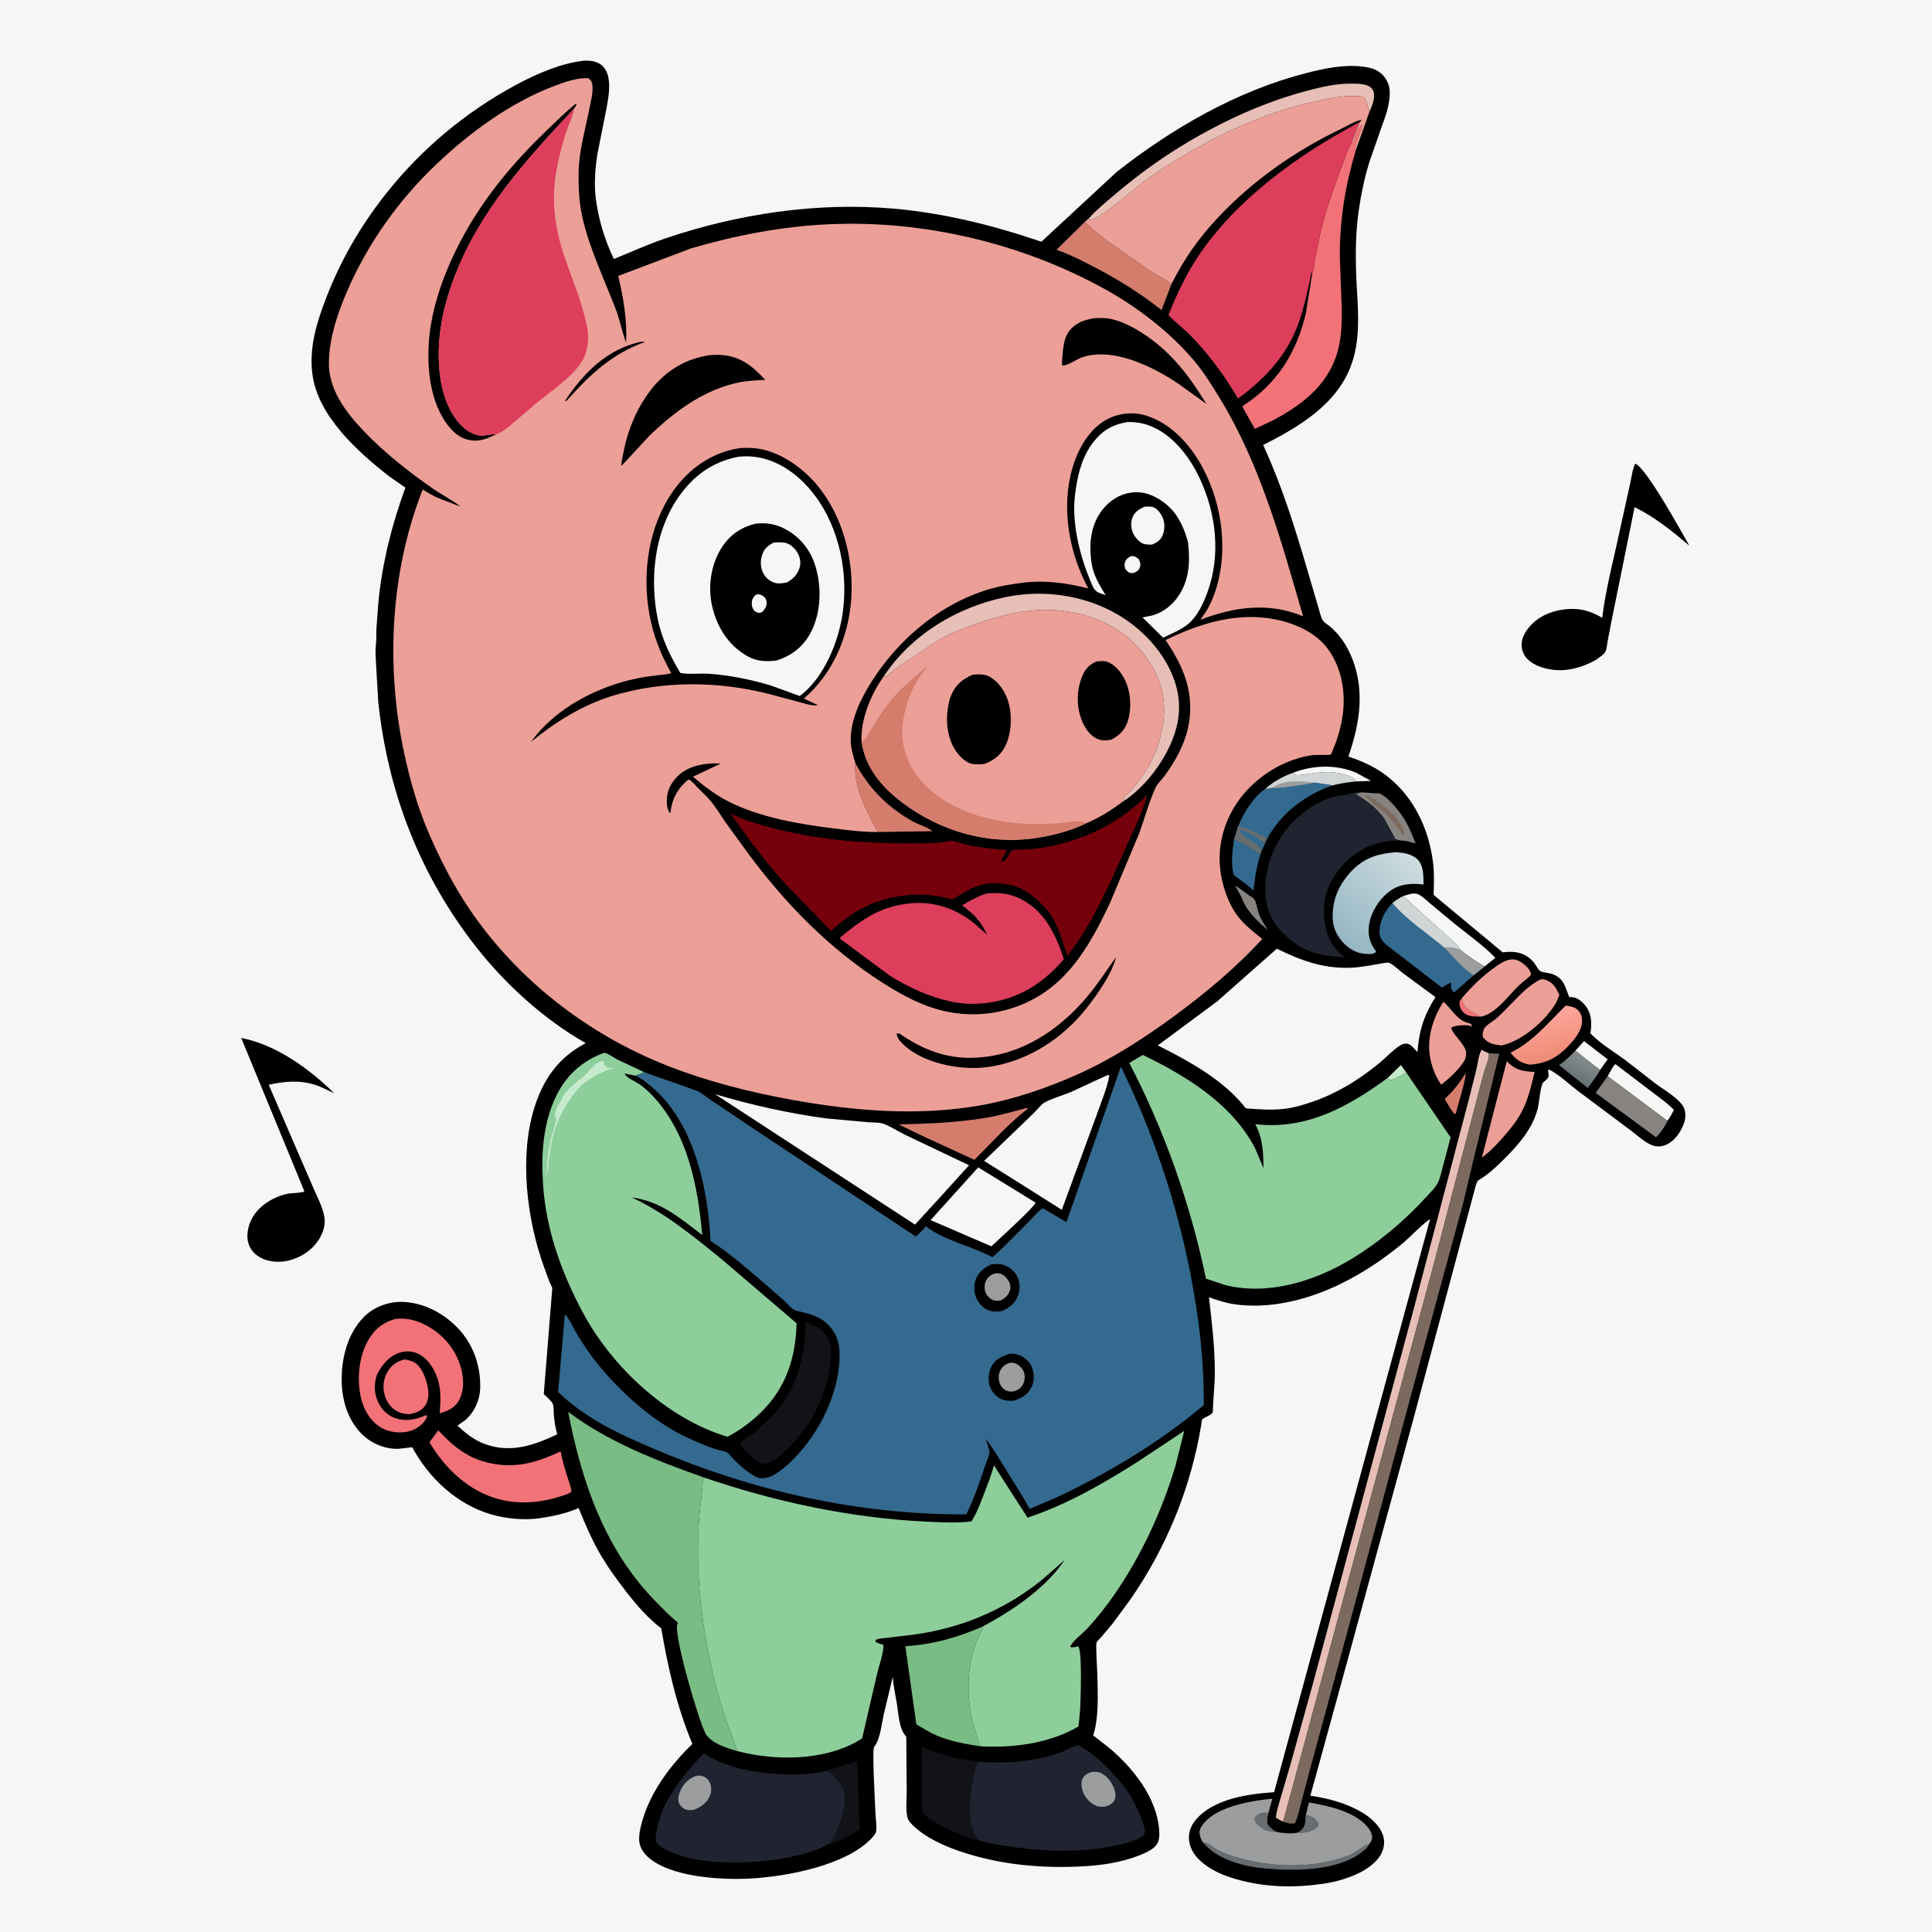 <svg version="1.1" xmlns="http://www.w3.org/2000/svg" style="display: block;" viewBox="0 0 2048 2048" width="1024" height="1024">
<defs>
	<linearGradient id="Gradient1" gradientUnits="userSpaceOnUse" x1="1668.59" y1="1143.9" x2="1679.35" y2="1120.25">
		<stop class="stop0" offset="0" stop-opacity="1" stop-color="rgb(103,114,117)"/>
		<stop class="stop1" offset="1" stop-opacity="1" stop-color="rgb(134,141,142)"/>
	</linearGradient>
	<linearGradient id="Gradient2" gradientUnits="userSpaceOnUse" x1="1646.62" y1="1121.01" x2="1633.77" y2="1075.38">
		<stop class="stop0" offset="0" stop-opacity="1" stop-color="rgb(238,140,118)"/>
		<stop class="stop1" offset="1" stop-opacity="1" stop-color="rgb(255,165,157)"/>
	</linearGradient>
	<linearGradient id="Gradient3" gradientUnits="userSpaceOnUse" x1="1420.07" y1="993.279" x2="1496.18" y2="907.711">
		<stop class="stop0" offset="0" stop-opacity="1" stop-color="rgb(149,182,195)"/>
		<stop class="stop1" offset="1" stop-opacity="1" stop-color="rgb(205,220,223)"/>
	</linearGradient>
</defs>
<path transform="translate(0,0)" fill="rgb(246,246,244)" d="M -0 -0 L 2048 0 L 2048 2048 L -0 2048 L -0 -0 z"/>
<path transform="translate(0,0)" fill="rgb(0,0,0)" d="M 1733.47 491.5 C 1745.08 495.834 1782.44 563.8 1790.76 578.428 C 1772.43 562.936 1754.42 548.258 1732.73 537.587 L 1708.36 657.834 L 1704.1 680 C 1703.54 682.941 1703.22 687.594 1702.07 690.282 C 1700.58 693.742 1694.24 697.714 1691.06 699.917 C 1676.5 707.778 1660.56 712.331 1643.87 709.674 C 1634.21 708.136 1622.37 703.994 1616.66 695.609 C 1613.2 690.541 1612.13 684.292 1613.59 678.336 C 1615.95 668.63 1624.65 659.483 1633.1 654.373 C 1646.49 646.274 1665.83 643.178 1680.95 647.331 L 1682.5 647.784 C 1688.24 649.418 1693.2 652.022 1698.43 654.807 C 1702.14 623.96 1710.66 592.652 1717.06 562.232 L 1727.94 513 C 1729.52 506.174 1730.3 497.713 1733.47 491.5 z"/>
<path transform="translate(0,0)" fill="rgb(0,0,0)" d="M 255.7 1100.25 C 293.113 1107.58 327.452 1132.75 354.247 1158.82 C 347.837 1156.13 341.856 1152.66 335.261 1150.4 C 318.725 1144.73 301.637 1146.02 284.871 1149.95 L 329.839 1253.94 C 334.285 1264.84 340.662 1276.16 343.397 1287.53 C 345.776 1297.42 342.911 1305.68 337.981 1314.13 L 333.91 1319.5 C 325.236 1329.78 310.288 1337.02 296.943 1337.5 C 287.103 1337.86 277.12 1335.45 269.817 1328.56 C 264.864 1323.89 262.02 1316.67 262.219 1309.85 C 262.913 1285.99 283.156 1270.31 304.728 1265.42 C 308.494 1264.57 320.682 1264.72 322.666 1262.85 L 255.7 1100.25 z"/>
<path transform="translate(0,0)" fill="rgb(0,0,0)" d="M 618.634 64.351 C 625.092 63.909 632.017 64.767 637.348 68.745 C 640.591 71.165 642.805 75.088 644.042 78.888 C 647.487 89.465 645.016 103.288 643.072 114 L 633.183 163.75 C 630.915 178.503 629.672 194.744 631.493 209.641 C 634.207 231.851 640.974 254.402 650.706 274.54 C 669.152 267.097 686.854 258.957 705.768 252.562 C 782.073 226.762 865.569 214.179 946 221.06 C 1000.21 225.698 1052.52 238.742 1103.91 256.237 L 1183.84 182.143 C 1243.01 135.747 1311.01 96.437 1384.22 77.577 C 1403.45 72.622 1424.71 68.063 1444.65 70.65 L 1446.5 70.899 C 1448.93 71.216 1451.21 71.598 1453.57 72.309 C 1461.13 74.593 1466.62 78.854 1470.27 85.876 C 1472.15 89.486 1473.01 92.618 1473.14 96.675 C 1473.59 110.869 1468.75 123.109 1463.96 136.183 L 1451.38 172.468 C 1446.36 188.731 1442.94 205.248 1440.47 222.07 C 1437.17 244.548 1436.8 267.23 1437.57 289.897 C 1438.63 321.33 1443.47 353.669 1433.3 384.25 C 1418.85 427.74 1377.65 452.179 1339 471.697 C 1358.43 513.699 1372.32 558.204 1385.37 602.545 L 1397.41 643.509 C 1398.57 647.315 1400.29 655.356 1402.68 658.301 C 1404.55 660.607 1408.57 662.859 1410.9 664.948 C 1419.17 672.353 1425.51 681.054 1430.29 691.027 C 1447.73 727.346 1442.19 765.245 1429.32 801.953 C 1450.78 809.236 1466.56 817.33 1482.53 833.742 C 1504.65 856.465 1516.99 888.415 1519.63 919.791 C 1520.43 929.309 1519.92 939.139 1519.76 948.689 L 1592.96 1009.56 C 1606.06 1007.71 1617.6 1009.93 1626.31 1020.71 C 1628.03 1022.83 1630.42 1027.72 1632.38 1029.2 C 1634.69 1030.94 1642.81 1031.37 1646.19 1032.75 C 1658.31 1037.72 1658.99 1046.18 1663.5 1057.02 C 1664.91 1056.93 1664.9 1056.89 1666.5 1057 C 1672.49 1057.42 1678.14 1062.5 1681.5 1067.21 C 1686.99 1074.91 1687.53 1084.83 1686.09 1093.87 C 1686.02 1094.36 1685.76 1094.84 1685.85 1095.33 C 1685.9 1095.64 1686.27 1095.78 1686.49 1096.01 C 1696.98 1106.75 1710.96 1114.93 1723 1123.84 L 1755.04 1148.72 C 1763.3 1154.9 1782.4 1165.88 1785.5 1175.49 C 1788.01 1183.27 1785.85 1190.5 1782.05 1197.5 C 1778.1 1204.79 1771.58 1212.31 1763.33 1214.5 C 1758.3 1215.84 1754.2 1215.41 1749.51 1213.24 C 1742.15 1209.83 1734.96 1202.97 1728.38 1198.1 L 1673.12 1156.79 C 1663.38 1149.35 1653.25 1139.68 1642.5 1133.88 L 1640.95 1134.5 L 1641.66 1140.5 C 1640.81 1143.66 1638.46 1145.19 1636.07 1147.2 C 1632.96 1149.81 1631.56 1169.59 1630.06 1175.19 C 1624.16 1197.18 1609.9 1213.22 1594.11 1228.94 C 1585.97 1237.05 1577.32 1245.29 1567.29 1251.02 C 1565.03 1252.32 1563.26 1261.13 1562.44 1263.98 L 1537.44 1357.64 L 1498.04 1505 L 1427.08 1765 L 1389.03 1903.52 C 1407.62 1906.18 1426.91 1911.35 1443.24 1920.87 C 1453.22 1926.69 1464.47 1936.67 1466.81 1948.5 C 1468.28 1955.98 1465.7 1963.93 1461.12 1969.84 C 1448.69 1985.88 1421.08 1994.3 1401.82 1996.99 C 1371.03 2001.29 1341 2000.7 1311 1992.17 C 1298.53 1988.62 1286.36 1983.79 1276.06 1975.69 C 1267.7 1969.12 1261.34 1960.88 1260.37 1949.93 C 1259.69 1942.28 1262.75 1934.64 1267.7 1928.89 C 1286.87 1906.65 1322.94 1901.65 1350.57 1899.82 L 1516 1292.05 C 1506.25 1299.14 1497.36 1308.74 1488.29 1316.82 C 1467.45 1334.18 1445.23 1349.21 1420.81 1361.1 C 1386.29 1377.91 1345.3 1388.39 1306.82 1382.29 C 1298.19 1380.92 1289.77 1378.01 1281.55 1375.14 C 1284.61 1401.85 1287.79 1427.82 1287.78 1454.78 C 1287.78 1468.7 1285.92 1482.45 1285.66 1496.29 C 1285.59 1500.1 1275.97 1502.15 1274.25 1504.98 C 1273.82 1505.68 1273.77 1507.95 1273.62 1508.89 C 1262.75 1576.11 1236.98 1639.66 1198.18 1695.6 L 1179.51 1720.95 L 1167.53 1735.17 C 1166.14 1736.8 1163.34 1739.29 1162.42 1741.12 C 1161.29 1743.35 1163.16 1771.19 1163.24 1775.41 C 1163.6 1795.21 1165.04 1819.41 1159.15 1838.55 L 1158.81 1839.59 L 1174.99 1852.16 C 1200.46 1873.34 1225.87 1904.88 1228.73 1939.17 C 1229.24 1945.35 1229.28 1951.87 1225.03 1956.68 C 1220.98 1961.26 1213.69 1964.39 1208.06 1966.63 C 1187.54 1974.77 1165.69 1977.63 1143.79 1978.61 C 1101.22 1980.51 1058.73 1976.35 1018.22 1962.67 C 1000.49 1956.67 981.691 1948.31 967.979 1935.22 C 965.399 1932.76 962.821 1930.02 961.917 1926.47 C 959.898 1918.53 961.165 1907.63 961.134 1899.42 L 960.704 1841 C 952.951 1832.94 952.608 1817.32 950.863 1806.79 C 949.24 1797 947.152 1787.57 946.326 1777.65 L 936.79 1817.44 C 934.639 1827.14 932.858 1844.54 926.609 1851.85 C 924.28 1854.58 927.808 1916.9 928.148 1924.38 C 928.381 1929.49 929.622 1936.95 928.646 1941.75 C 928.281 1943.55 926.257 1946.07 925.074 1947.39 C 898.08 1977.58 833.453 1989.32 794.822 1991.35 C 764.087 1992.96 710.076 1989.94 686.411 1968.1 C 681.391 1963.47 677.548 1956.99 677.511 1949.97 C 677.467 1941.72 679.986 1932.38 682.598 1924.6 C 692.311 1895.65 712.239 1869.75 733.945 1848.59 C 717.519 1809.43 708.039 1767.89 700.973 1726.13 C 687.347 1715.82 674.647 1701.31 664.218 1687.83 C 653.529 1674.01 643.049 1659.67 634.492 1644.4 C 626.257 1629.71 619.759 1614.13 613.294 1598.6 C 599.447 1604.47 587.323 1607.1 572.5 1609.31 C 555.76 1611.81 536.308 1609.94 520.079 1605.15 C 484.13 1594.53 454.498 1566.73 436.96 1534.15 L 422.838 1535.76 C 409.285 1536.43 395.063 1530.85 385.106 1521.64 C 369.53 1507.23 362.754 1485.94 362.228 1465.18 C 361.608 1440.65 368.1 1413.99 385.755 1396.02 C 395.938 1385.65 411.521 1379.73 426 1380.03 C 447.856 1380.48 469.176 1391.33 484.314 1406.77 C 501.354 1424.15 509.512 1446.86 509.044 1471.04 C 508.802 1483.58 503.254 1496.46 493.859 1504.81 C 491.086 1507.27 487.736 1508.75 485.032 1511.32 C 493.768 1519.49 502.822 1526.71 514.207 1530.82 C 541.565 1540.71 565.664 1532.19 590.682 1520.44 C 588.798 1513.79 587.748 1507.06 587.113 1500.18 C 586.811 1496.92 587.107 1491.03 586.001 1488.25 C 584.705 1484.99 578.963 1480.42 576.419 1477.78 L 585.455 1365.32 C 581.897 1358.19 579.405 1350.55 576.691 1343.07 C 558.455 1292.78 550.21 1226.11 566.445 1174.16 C 575.982 1143.63 592.262 1120.73 620.925 1105.78 C 576.929 1080.79 536.417 1044.06 505.23 1004.46 C 445.568 928.695 411.271 840.272 401.008 744.5 L 398.64 704.219 C 398.459 697.859 397.589 690.512 398.42 684.25 C 399.158 678.688 398.765 672.776 398.964 667.14 L 401.122 638 C 405.15 596.926 415.516 555.564 429.744 516.893 L 412.759 505.154 C 378.886 478.582 336.266 440.588 330.995 395.424 C 327.784 367.917 335.698 341.812 345.51 316.384 C 361.259 275.569 381.944 239.837 409.03 205.5 C 446.445 158.07 494.2 118.247 547.426 89.734 C 569.088 78.129 594.049 67.294 618.634 64.351 z"/>
<path transform="translate(0,0)" fill="rgb(242,114,120)" d="M 1549.57 1058.14 C 1550.73 1065.02 1552.44 1067.4 1558.37 1071.52 C 1560.04 1072.67 1561.73 1073.48 1563.55 1074.34 C 1564.88 1074.97 1564.3 1074.65 1565.59 1075.75 C 1566.98 1076.92 1568.29 1077.2 1570 1077.71 C 1564.79 1077.5 1557.93 1077.95 1553.5 1074.89 C 1549.88 1072.39 1548.03 1069.53 1547.26 1065.2 C 1546.6 1061.41 1547.52 1061.07 1549.57 1058.14 z"/>
<path transform="translate(0,0)" fill="rgb(197,234,205)" d="M 1470.97 1142.67 L 1485.03 1128.93 L 1490.61 1136.79 C 1485.55 1140.25 1480.18 1142.73 1474.5 1145.01 C 1472.49 1144.38 1472.29 1144.3 1470.97 1142.67 z"/>
<path transform="translate(0,0)" fill="rgb(246,246,244)" d="M 1198.94 589.5 C 1202.78 589.194 1204.49 590.538 1207.25 592.864 C 1208.6 595.952 1209.58 598.722 1208.1 602 C 1206.55 605.428 1204.68 605.961 1201.5 607.354 L 1200.01 607.514 C 1196.57 607.453 1195.17 605.881 1193.01 603.5 C 1192.25 601.007 1191.67 599.129 1192.41 596.49 C 1193.48 592.612 1195.73 591.392 1198.94 589.5 z"/>
<path transform="translate(0,0)" fill="rgb(135,131,128)" d="M 1309.09 938.587 C 1314.3 941.8 1319.24 945.54 1324.15 949.172 C 1325.41 950.103 1328.74 951.977 1329.57 953.19 C 1331.82 956.465 1333.11 965.366 1334.72 969.405 C 1337 975.145 1340.85 980.79 1343.97 986.137 C 1334.89 978.276 1322.45 966.747 1317.97 955.578 C 1315.56 949.585 1312.29 944.181 1309.09 938.587 z"/>
<path transform="translate(0,0)" fill="rgb(212,125,109)" d="M 1553.97 1137.17 C 1552.19 1151.29 1546.62 1166.56 1543.18 1180.5 L 1542 1181.09 L 1538.57 1176.92 L 1531.57 1165.19 C 1533.79 1162.12 1537.07 1159.7 1539.58 1156.79 C 1544.92 1150.56 1549.65 1144.14 1553.97 1137.17 z"/>
<path transform="translate(0,0)" fill="rgb(246,246,244)" d="M 1370.58 819.25 C 1391.83 810.896 1416.75 810.079 1437.94 819.288 L 1453.28 827.787 L 1438.07 828.26 C 1437 827.023 1435.85 825.754 1434.5 824.818 C 1431.57 822.787 1427.49 821.725 1424.06 820.752 C 1407.24 815.971 1395.08 819.711 1378.31 821.5 C 1374.4 821.917 1373.66 821.738 1370.58 819.25 z"/>
<path transform="translate(0,0)" fill="rgb(246,246,244)" d="M 1670.02 1113.73 L 1679.15 1103.62 L 1704.19 1122.93 L 1696.06 1134.32 L 1670.02 1113.73 z"/>
<path transform="translate(0,0)" fill="url(#Gradient1)" d="M 1696.06 1134.32 C 1692.64 1140.92 1687.4 1147.21 1683.12 1153.32 L 1652.65 1129.09 C 1659.15 1124.56 1664.48 1119.39 1670.02 1113.73 L 1696.06 1134.32 z"/>
<path transform="translate(0,0)" fill="rgb(103,109,112)" d="M 1275.18 1953.12 L 1276.9 1953.19 C 1281.1 1953.59 1287.13 1959.27 1291.25 1961.32 C 1297.05 1964.19 1303.01 1966.41 1309.2 1968.32 C 1346.95 1979.95 1391.99 1981.29 1429.29 1967.04 C 1437.49 1963.91 1444.07 1957.03 1451.89 1954.24 C 1450.58 1957.46 1448.25 1959.58 1445.62 1961.8 C 1419.69 1983.62 1373.34 1983.46 1341.34 1980.67 C 1318.34 1978.67 1290.5 1971.41 1275.18 1953.12 z"/>
<path transform="translate(0,0)" fill="rgb(208,214,214)" d="M 1370.58 819.25 C 1373.66 821.738 1374.4 821.917 1378.31 821.5 C 1395.08 819.711 1407.24 815.971 1424.06 820.752 C 1427.49 821.725 1431.57 822.787 1434.5 824.818 C 1435.85 825.754 1437 827.023 1438.07 828.26 C 1429.74 829.267 1420.84 830.146 1412.8 832.583 L 1393.28 829.598 C 1385.48 831.619 1378.07 832.429 1370.11 833.496 C 1362.78 834.478 1355.61 835.824 1348.17 835.254 C 1345.81 835.796 1343.65 836.448 1341.21 836.364 C 1349.37 828.719 1360.09 822.914 1370.58 819.25 z"/>
<path transform="translate(0,0)" fill="rgb(155,157,158)" d="M 1348.17 835.254 C 1361.03 826.068 1378.46 827.848 1393.28 829.598 C 1385.48 831.619 1378.07 832.429 1370.11 833.496 C 1362.78 834.478 1355.61 835.824 1348.17 835.254 z"/>
<path transform="translate(0,0)" fill="rgb(52,106,143)" d="M 1336.13 905.532 C 1332.14 918.414 1329.99 930.539 1328.78 943.963 C 1322.67 938.01 1315.01 933.192 1308.25 927.926 C 1304.17 918.322 1306.55 900.432 1308.08 890.07 C 1318.04 893.586 1327.04 900.196 1336.13 905.532 z"/>
<path transform="translate(0,0)" fill="rgb(246,246,244)" d="M 1213.11 537.199 C 1216.08 536.999 1219.55 536.601 1222.41 537.638 C 1226.66 539.178 1230.02 543.611 1231.98 547.5 C 1234.91 553.325 1234.95 560.7 1232.67 566.742 C 1230.42 572.67 1226.74 574.942 1221.11 577.355 C 1218.33 577.26 1214.84 577.339 1212.19 576.448 C 1207.82 574.979 1203.14 569.565 1201.24 565.5 C 1198.8 560.268 1198.39 553.897 1200.5 548.516 C 1202.83 542.579 1207.57 539.73 1213.11 537.199 z"/>
<path transform="translate(0,0)" fill="rgb(135,131,128)" d="M 1443.06 839.866 L 1457.16 840.96 C 1458.32 841.002 1461.33 840.736 1462.33 841.134 C 1469.88 844.147 1478.69 854.626 1483.6 860.972 C 1491.51 871.207 1495.86 882.182 1500.64 894.045 C 1495.8 892.902 1490.29 890.99 1485.32 891 C 1483.94 890.673 1480.42 890.301 1479.38 889.594 C 1478.34 888.892 1469.02 870.147 1466.89 867.231 C 1458.9 856.31 1448.05 848.343 1436.56 841.5 L 1443.06 839.866 z"/>
<path transform="translate(0,0)" fill="rgb(124,106,95)" d="M 1447.51 843.5 L 1449.76 843.246 C 1454.25 844.84 1457.82 848.051 1461.68 850.781 C 1470.76 857.224 1478.92 863.758 1484.63 873.622 L 1485.27 874.751 C 1487.19 878.046 1488.09 880.751 1488.87 884.5 C 1488.16 884.415 1487.35 884.601 1486.73 884.245 C 1485.64 883.63 1483.71 880.214 1482.8 879 L 1470.5 863.801 C 1466.57 859.408 1462.58 857.959 1458.5 854.383 C 1454.61 850.973 1450.35 847.844 1447.51 843.5 z"/>
<path transform="translate(0,0)" fill="rgb(246,246,244)" d="M 1704.23 1140.87 C 1706.56 1136.94 1709.08 1131.05 1712.33 1127.95 L 1750.36 1156.86 C 1758.49 1163.18 1767.18 1169.03 1774.35 1176.46 C 1772.34 1180.65 1770.41 1184.41 1767.53 1188.11 L 1704.23 1140.87 z"/>
<path transform="translate(0,0)" fill="rgb(18,19,24)" d="M 876.174 1877.23 L 908.742 1866.85 L 911.29 1939.68 C 901.366 1945.46 890.688 1951.53 879.601 1954.75 C 883.38 1948.32 886.888 1942.31 889.371 1935.25 C 892.785 1925.54 898.625 1905.81 893.644 1896.21 L 892.974 1895 C 889.78 1888.97 882.659 1879.68 876.174 1877.23 z"/>
<path transform="translate(0,0)" fill="rgb(246,246,244)" d="M 1487.5 949.88 C 1492.73 948.386 1498.81 945.623 1503.98 948.296 C 1508.21 950.486 1512.23 954.526 1515.88 957.581 L 1538.22 976.184 C 1553.73 989.042 1571.16 1000.9 1585.18 1015.35 L 1573.8 1024.45 C 1564.41 1019.27 1556.05 1013.49 1547.7 1006.75 C 1545.72 1002.47 1540.75 998.558 1537.41 995.293 L 1508.29 969.136 L 1487.5 949.88 z"/>
<path transform="translate(0,0)" fill="rgb(135,131,128)" d="M 1767.53 1188.11 C 1764.67 1194.64 1760.56 1200.56 1755.48 1205.55 L 1691.41 1158.49 L 1704.23 1140.87 L 1767.53 1188.11 z"/>
<path transform="translate(0,0)" fill="rgb(212,125,109)" d="M 906.683 808.822 C 920.777 835.5 941.608 856.528 968.197 871.044 C 973.565 873.975 984.231 877.192 988.296 881.095 L 930.322 881.977 C 919.125 860.315 904.379 834.143 906.683 808.822 z"/>
<path transform="translate(0,0)" fill="rgb(242,114,120)" d="M 428.586 1441.07 C 432.213 1441.64 436.256 1442.35 439.421 1444.31 C 446.93 1448.95 451.074 1459.89 452.975 1468.25 C 454.7 1475.83 455.068 1483.54 450.517 1490.24 C 446.49 1496.18 440.137 1497.85 433.499 1499.17 C 429.428 1498.83 425.43 1498.21 421.711 1496.42 C 414.895 1493.13 409.966 1486.43 407.88 1479.25 C 405.481 1470.99 406.226 1461.89 410.622 1454.44 C 414.936 1447.13 420.421 1443.18 428.586 1441.07 z"/>
<path transform="translate(0,0)" fill="rgb(236,159,151)" d="M 1530.11 1061.87 C 1538.09 1068.78 1544.51 1081.05 1554.91 1083.97 L 1558 1084.84 C 1559.97 1085.8 1560.05 1086.38 1560.5 1088.42 C 1559.34 1087.77 1558.98 1087.48 1557.5 1087.19 C 1552.45 1086.22 1542.88 1086.85 1538.5 1089.18 C 1537.65 1094.21 1553.24 1106.99 1554.06 1115 C 1554.84 1122.48 1551.29 1126.27 1546.94 1131.75 C 1541.39 1138.42 1534.62 1144.48 1527.76 1149.78 C 1521.95 1141.29 1518.61 1133.23 1516.41 1123.2 C 1511.75 1101.92 1518.58 1079.78 1530.11 1061.87 z"/>
<path transform="translate(0,0)" fill="url(#Gradient2)" d="M 1659.66 1066.01 C 1663.73 1066.59 1668.26 1067.16 1671.6 1069.78 C 1674.81 1072.3 1676.54 1075.86 1676.95 1079.89 C 1677.97 1089.93 1671.47 1098.77 1665.16 1105.94 C 1652.97 1119.79 1640.37 1127.41 1621.74 1128.59 C 1611.98 1126.94 1607.21 1123.37 1601.17 1115.86 C 1624.25 1104.91 1641.64 1083.76 1659.66 1066.01 z"/>
<path transform="translate(0,0)" fill="rgb(236,159,151)" d="M 1549.57 1058.14 C 1560.08 1045.78 1570.81 1035.32 1583.98 1025.82 C 1589.29 1021.98 1595.47 1017.6 1602.21 1017.04 C 1608.38 1016.53 1613.17 1020 1617.53 1023.97 C 1620.46 1026.63 1622.15 1029.17 1623.04 1033 C 1619.56 1037.57 1614.35 1040.52 1610.21 1044.5 C 1599.06 1055.2 1586.53 1073.59 1571 1077.44 L 1570 1077.71 C 1568.29 1077.2 1566.98 1076.92 1565.59 1075.75 C 1564.3 1074.65 1564.88 1074.97 1563.55 1074.34 C 1561.73 1073.48 1560.04 1072.67 1558.37 1071.52 C 1552.44 1067.4 1550.73 1065.02 1549.57 1058.14 z"/>
<path transform="translate(0,0)" fill="rgb(236,159,151)" d="M 1597.22 1124.93 C 1606.6 1134.52 1613.93 1135.66 1626.77 1136.31 C 1623.42 1150.07 1620.09 1164.87 1613.6 1177.53 C 1606.88 1190.63 1596.89 1201.7 1587.03 1212.5 C 1581.86 1217.73 1576.9 1222.87 1570.84 1227.08 L 1597.22 1124.93 z"/>
<path transform="translate(0,0)" fill="rgb(212,125,109)" d="M 1088.31 1174.5 L 1089.9 1175.05 C 1069.37 1190.6 1051.21 1211.33 1032.96 1229.49 L 980.746 1205.5 L 952.682 1191.96 C 984.18 1191.09 1014.59 1190.13 1045.76 1184.8 C 1060.03 1182.35 1074.31 1178.2 1088.31 1174.5 z"/>
<path transform="translate(0,0)" fill="rgb(236,159,151)" d="M 1632.39 1038.5 C 1634.54 1037.82 1635.78 1037.81 1637.89 1038.5 C 1646.58 1041.37 1649.25 1046.92 1653.05 1054.6 C 1651.58 1058.38 1649.97 1062.48 1647.75 1065.88 C 1636.08 1083.78 1612.62 1103.65 1591.62 1108.3 C 1583.04 1106.96 1578.18 1106.65 1572.25 1099.89 C 1571.03 1096.75 1571.81 1094.71 1572.73 1091.61 C 1574.03 1087.2 1582.46 1082.89 1586.25 1079.54 C 1597.55 1069.59 1607.07 1057.73 1618.59 1047.93 C 1622.94 1044.22 1627.36 1041.23 1632.39 1038.5 z"/>
<path transform="translate(0,0)" fill="rgb(52,106,143)" d="M 1393.28 829.598 L 1412.8 832.583 C 1383.49 842.478 1357.71 862.135 1342.93 889.647 L 1341.26 892.642 C 1339.97 895.582 1338.83 899.294 1337.11 901.957 L 1336.13 905.532 C 1327.04 900.196 1318.04 893.586 1308.08 890.07 L 1312.64 875.545 C 1318.04 862.115 1328.93 844.34 1341.21 836.364 C 1343.65 836.448 1345.81 835.796 1348.17 835.254 C 1355.61 835.824 1362.78 834.478 1370.11 833.496 C 1378.07 832.429 1385.48 831.619 1393.28 829.598 z"/>
<path transform="translate(0,0)" fill="rgb(103,109,112)" d="M 1312.64 875.545 L 1315.28 876.437 C 1322.05 877.825 1328.49 881.482 1334.71 884.446 C 1337.06 885.567 1340.8 886.86 1342.46 888.918 L 1342.93 889.647 L 1341.26 892.642 C 1339.97 895.582 1338.83 899.294 1337.11 901.957 L 1336.13 905.532 C 1327.04 900.196 1318.04 893.586 1308.08 890.07 L 1312.64 875.545 z"/>
<path transform="translate(0,0)" fill="rgb(52,106,143)" d="M 1315.74 879.418 C 1323.54 882.196 1330.48 886.461 1337.03 891.436 C 1338.33 892.426 1339.69 892.444 1341.26 892.642 C 1339.97 895.582 1338.83 899.294 1337.11 901.957 C 1334.94 893.953 1320.27 890.112 1315.94 883.059 C 1314.76 881.129 1315.1 881.421 1315.74 879.418 z"/>
<path transform="translate(0,0)" fill="rgb(212,125,109)" d="M 1241.77 301.193 L 1231.28 328.714 C 1208.39 310.555 1184 295.442 1158.05 282.089 C 1145.58 275.672 1133.18 269.352 1119.89 264.801 L 1150.31 234.873 C 1157.68 243.387 1166.96 250.09 1175.92 256.846 L 1220.9 288.243 C 1226.98 292.17 1236.69 296.454 1241.77 301.193 z"/>
<path transform="translate(0,0)" fill="rgb(231,191,183)" d="M 1153.93 231.704 C 1162.03 222.633 1172.07 214.483 1181.31 206.596 C 1216.77 176.335 1254.3 151.364 1296.05 130.511 C 1324.87 116.111 1354.32 104.467 1385.5 96.234 C 1400.6 92.246 1415.98 88.579 1431.67 88.661 C 1437.59 88.692 1444.18 88.544 1449.78 90.745 C 1452.6 91.853 1454.9 93.981 1455.9 96.83 C 1458.2 103.386 1454.48 112.151 1451.79 118.161 C 1451.01 115.931 1450.3 113.776 1449.78 111.471 C 1448.79 107.094 1448.04 105.24 1444.5 102.383 C 1427.69 100.472 1411.89 103.617 1395.57 107.174 C 1347.39 117.673 1303.16 136.877 1260.57 161.566 C 1241.23 172.777 1221.89 184.905 1204.41 198.887 C 1196.91 204.883 1163.42 233.943 1155.64 233.284 L 1153.93 231.704 z"/>
<path transform="translate(0,0)" fill="rgb(18,19,24)" d="M 1037.32 1950.54 C 1022.9 1947.41 1007.47 1940.86 994.583 1933.69 C 989.867 1931.07 984.808 1928.43 981.008 1924.54 C 980.209 1923.73 978.717 1922.46 978.249 1921.47 C 976.796 1918.41 977.351 1909.72 977.281 1906.26 L 977.22 1851.19 C 989.516 1857.08 1003.34 1861.55 1016.67 1864.25 C 1023.64 1865.67 1030.79 1866.1 1037.73 1867.59 C 1034.6 1870.43 1034.4 1873.78 1033.4 1877.84 C 1030.61 1889.21 1028.71 1900.91 1028.1 1912.6 C 1027.74 1919.57 1028.11 1926.34 1029.63 1933.15 L 1029.98 1934.8 C 1031.3 1940.59 1034.11 1945.6 1037.32 1950.54 z"/>
<path transform="translate(0,0)" fill="rgb(246,246,244)" d="M 1036.96 1237.45 L 1097.77 1274.86 C 1096.36 1279.81 1056.93 1315.36 1050.9 1321.16 L 986.464 1293.37 L 1036.96 1237.45 z"/>
<path transform="translate(0,0)" fill="rgb(242,114,120)" d="M 464.555 1516.22 C 483.407 1536.3 499.728 1548.59 527.5 1552.39 C 551.704 1555.7 572.809 1548.6 594.328 1538.51 C 595.936 1548.15 599.118 1558.01 602.028 1567.34 C 603.411 1571.77 605.311 1576.37 605.821 1581 L 603.195 1583.04 C 579.92 1592.16 554.247 1595.69 529.779 1589.47 C 497.303 1581.21 471.982 1557.08 455.208 1528.83 L 464.555 1516.22 z"/>
<path transform="translate(0,0)" fill="rgb(52,106,143)" d="M 1476.06 957.323 C 1479.72 954.26 1483.25 952.036 1487.5 949.88 L 1508.29 969.136 L 1537.41 995.293 C 1540.75 998.558 1545.72 1002.47 1547.7 1006.75 C 1556.05 1013.49 1564.41 1019.27 1573.8 1024.45 L 1562.19 1033.79 L 1541.8 1051.76 L 1540.57 1051.5 L 1538.17 1047.5 C 1538.29 1045.19 1538.56 1043.67 1537.61 1041.5 L 1528.42 1046.87 L 1469.29 1001.34 C 1465.33 997.691 1462.43 994.06 1462.37 988.464 C 1462.25 976.158 1467.78 965.934 1476.06 957.323 z"/>
<path transform="translate(0,0)" fill="rgb(155,157,158)" d="M 1531.54 1004.81 C 1537.21 1003.23 1542.29 1004.87 1547.7 1006.75 C 1556.05 1013.49 1564.41 1019.27 1573.8 1024.45 L 1562.19 1033.79 C 1551.12 1027.69 1540.38 1013.84 1531.54 1004.81 z"/>
<path transform="translate(0,0)" fill="rgb(208,214,214)" d="M 1476.06 957.323 C 1479.72 954.26 1483.25 952.036 1487.5 949.88 L 1508.29 969.136 L 1537.41 995.293 C 1540.75 998.558 1545.72 1002.47 1547.7 1006.75 C 1542.29 1004.87 1537.21 1003.23 1531.54 1004.81 C 1513.27 989.419 1491.46 975.444 1476.06 957.323 z"/>
<path transform="translate(0,0)" fill="url(#Gradient3)" d="M 1479.16 903.424 C 1487.18 903.789 1496.46 905.068 1502.5 910.884 C 1509.34 917.469 1508.79 928.849 1509.04 937.667 C 1497.27 936.037 1484.64 936.811 1474.53 943.773 C 1462.43 952.106 1453.29 966.487 1451.18 981 C 1449.79 990.528 1452.03 999.543 1457.81 1007.23 C 1458.77 1008.5 1458.5 1007.71 1458.5 1009.44 L 1454.72 1011.24 C 1444.4 1011.78 1436.32 1009.98 1428.15 1003.26 C 1419.95 996.514 1413.67 986.573 1412.86 975.804 C 1411.47 957.239 1417.59 940.993 1429.46 926.929 C 1443.27 910.572 1458.42 905.137 1479.16 903.424 z"/>
<path transform="translate(0,0)" fill="rgb(18,19,24)" d="M 854.17 1400.97 L 866.157 1406.65 C 873.273 1410.79 878.475 1417.84 880.468 1425.83 C 881.809 1431.19 881.085 1437.18 880.534 1442.62 C 878.375 1463.96 871.216 1485 860.312 1503.48 C 852.869 1516.1 843.878 1526.93 833.444 1537.15 C 826.789 1543.67 820.753 1549.33 811.5 1551.78 C 806.83 1552.3 806.231 1551.13 802.7 1548.71 C 797.308 1545.02 786.899 1536.09 784.492 1530.06 C 787.888 1524.73 795.304 1522.13 800.113 1518.2 L 814.5 1505.22 C 843.628 1477.18 853.444 1440.25 854.17 1400.97 z"/>
<path transform="translate(0,0)" fill="rgb(242,114,120)" d="M 418.662 1398.18 C 428.462 1396.89 437.484 1398.54 446.479 1402.41 C 464.822 1410.29 479.44 1425.04 486.591 1443.71 C 491.208 1455.76 493.101 1471.12 487.273 1483.04 C 482.654 1492.48 475.532 1495.25 466.156 1498.2 C 466.844 1486.66 467.764 1475.66 464.685 1464.32 C 461.658 1453.18 454.897 1441.43 444.5 1435.66 C 438.314 1432.22 430.479 1431.65 423.781 1433.82 C 412.1 1437.62 404.802 1446.96 399.455 1457.49 C 396.51 1467.2 396.349 1476.05 400.463 1485.5 C 403.857 1493.3 409.855 1499.81 417.88 1502.87 C 428.822 1507.04 439.765 1505.28 450.215 1500.69 L 451.5 1500.11 L 452.854 1501 L 452.159 1502.91 C 449.805 1508.75 442.472 1514.06 436.719 1516.25 C 427.225 1519.87 414.75 1518.87 405.799 1514.31 C 395.048 1508.84 387.613 1498.12 384.057 1486.82 C 377.863 1467.15 379.435 1441.37 389.081 1423.01 C 395.907 1410.02 404.539 1402.53 418.662 1398.18 z"/>
<path transform="translate(0,0)" fill="rgb(121,188,132)" d="M 1038.75 1851.12 C 1022.99 1848.64 1007.52 1845.95 992.747 1839.64 C 985.343 1836.47 978.307 1831.96 971.364 1827.89 L 959.701 1745.02 C 989.149 1743.28 1014.81 1735.8 1041.73 1724.19 L 1041.59 1725.13 C 1040.72 1730.05 1038.21 1733.3 1036.18 1737.72 C 1033.64 1743.24 1031.88 1749.11 1030.44 1755 C 1024.86 1777.7 1025.61 1804.24 1031.38 1826.84 C 1033.48 1835.07 1036.91 1842.83 1038.75 1851.12 z"/>
<path transform="translate(0,0)" fill="rgb(231,191,183)" d="M 936.456 717.473 C 965.837 672.759 1014.8 643.288 1066.76 632.788 C 1109.62 624.125 1156.41 631.918 1192.94 656.533 C 1219.41 674.372 1242.65 702.979 1248.58 735.078 C 1253.88 763.741 1242.37 791.389 1226.09 814.539 C 1216.92 827.574 1203.68 841.355 1190.11 849.765 C 1190.17 845.814 1195.73 841.274 1198.43 838.259 C 1202.77 833.417 1206.82 828.304 1210.58 823.002 C 1223.63 804.624 1232.08 781.816 1233.76 759.286 C 1235.84 731.386 1225.03 707.344 1206.87 686.678 C 1184.6 661.32 1150 648.624 1116.89 646.706 C 1087.67 645.013 1055.97 653.284 1028.77 663.455 C 1019.71 666.845 1010.39 670.282 1001.82 674.805 C 990.963 680.533 980.999 688.12 970.731 694.842 C 960.449 701.574 949.265 708.293 940.147 716.557 C 939.04 717.561 937.914 717.322 936.456 717.473 z"/>
<path transform="translate(0,0)" fill="rgb(231,191,183)" d="M 1359.3 1930.71 C 1356.72 1929.5 1354.74 1928.36 1352.5 1926.61 C 1353.16 1919.73 1355.54 1912.76 1357.43 1906.09 L 1367.4 1872.25 L 1391.4 1786 L 1498.89 1386.34 L 1556.9 1165.96 L 1565.14 1133.18 C 1566.62 1126.76 1567.31 1118.57 1570.5 1112.81 C 1572.95 1114.28 1575.55 1115.33 1578.18 1116.44 C 1579.21 1121.59 1573.85 1133.2 1572.42 1139.1 L 1519.42 1341.75 L 1415 1728 L 1384.07 1843 L 1360.44 1929.96 L 1359.3 1930.71 z"/>
<path transform="translate(0,0)" fill="rgb(155,157,158)" d="M 1275.18 1953.12 C 1273.29 1950.49 1271.69 1946.25 1271.55 1943 C 1271.38 1938.99 1273.98 1935.07 1276.5 1932.19 C 1291.92 1914.52 1326.72 1908.77 1348.8 1906.67 L 1344.72 1921.21 C 1343.53 1925.54 1342.61 1928.97 1343.39 1933.5 C 1345.81 1937.23 1348.53 1939.24 1352.18 1941.71 C 1360.09 1943.35 1366.84 1943.98 1374.88 1942.89 C 1376.41 1942.32 1377.64 1941.69 1378.9 1940.64 C 1384.47 1936.01 1383.8 1930.39 1384.28 1923.73 L 1387.51 1910.66 C 1408.42 1914.33 1438.22 1920.44 1451.4 1938.88 C 1453.42 1941.7 1455.27 1946.5 1454.19 1950 C 1453.73 1951.49 1452.74 1952.94 1451.89 1954.24 C 1444.07 1957.03 1437.49 1963.91 1429.29 1967.04 C 1391.99 1981.29 1346.95 1979.95 1309.2 1968.32 C 1303.01 1966.41 1297.05 1964.19 1291.25 1961.32 C 1287.13 1959.27 1281.1 1953.59 1276.9 1953.19 L 1275.18 1953.12 z"/>
<path transform="translate(0,0)" fill="rgb(103,109,112)" d="M 1384.28 1923.73 C 1390.38 1925.01 1394.28 1927.26 1397.75 1932.5 C 1397.73 1933.98 1398.17 1935.29 1397.06 1936.36 C 1392.11 1941.13 1383.87 1943.37 1377.12 1943.09 L 1374.88 1942.89 C 1376.41 1942.32 1377.64 1941.69 1378.9 1940.64 C 1384.47 1936.01 1383.8 1930.39 1384.28 1923.73 z"/>
<path transform="translate(0,0)" fill="rgb(103,109,112)" d="M 1352.18 1941.71 C 1347.03 1942.4 1341.92 1940.62 1337.53 1937.9 C 1332.91 1935.02 1330.64 1932.79 1329.33 1927.5 L 1331.5 1924.93 C 1335.37 1921.37 1339.72 1921.07 1344.72 1921.21 C 1343.53 1925.54 1342.61 1928.97 1343.39 1933.5 C 1345.81 1937.23 1348.53 1939.24 1352.18 1941.71 z"/>
<path transform="translate(0,0)" fill="rgb(246,246,244)" d="M 1174.22 1139.5 L 1175.98 1140.05 C 1173.46 1154.06 1167.15 1168.53 1162.49 1182.02 L 1125.55 1282.47 L 1077.48 1252.1 L 1043.15 1230.61 L 1095.92 1179.86 C 1099.52 1176.42 1103.65 1170.5 1108.04 1168.24 C 1116.28 1163.99 1126.19 1161.27 1134.84 1157.75 L 1174.22 1139.5 z"/>
<path transform="translate(0,0)" fill="rgb(242,114,120)" d="M 1432.67 150.765 L 1433.99 151.025 C 1436.25 145.839 1439.24 135.266 1443.75 132.25 C 1443.75 134.663 1442.85 135.718 1442.5 138 L 1440.99 142.234 C 1440.17 144.296 1439.81 146.406 1439 148.5 L 1438.5 150 L 1437.76 151 L 1437.5 153 C 1437.27 154.18 1436.61 155.242 1436.01 156.25 C 1436.59 158.288 1436.14 157.372 1437.3 159.021 C 1426.14 196.013 1420.32 232.034 1420.24 270.68 L 1422.28 326.145 C 1422.46 339.255 1422.28 352.806 1419.6 365.683 C 1411.34 405.245 1383.39 427.357 1349.56 445.531 L 1330.2 454.596 L 1320.96 438.336 C 1319.55 435.881 1317.57 433.221 1317.14 430.39 C 1353.41 407.621 1374.78 373.327 1384.3 331.828 L 1391.23 288.699 C 1393.03 286.335 1392.92 280.246 1393.41 277.297 L 1399.93 245.875 C 1405.53 222.958 1413.12 201.139 1421.35 179.078 C 1424.84 169.733 1428.02 159.541 1432.67 150.765 z"/>
<path transform="translate(0,0)" fill="rgb(124,106,95)" d="M 1578.18 1116.44 L 1589.27 1117 L 1564.19 1220.12 L 1550.98 1275.43 L 1510.33 1424.74 L 1422 1753 L 1389.05 1874.1 L 1379.13 1911.57 C 1377.29 1918.46 1375.9 1926.3 1372.67 1932.67 C 1367.8 1933.68 1363.8 1932.52 1359.3 1930.71 L 1360.44 1929.96 L 1384.07 1843 L 1415 1728 L 1519.42 1341.75 L 1572.42 1139.1 C 1573.85 1133.2 1579.21 1121.59 1578.18 1116.44 z"/>
<path transform="translate(0,0)" fill="rgb(32,36,48)" d="M 1485.32 891 C 1468.23 890.544 1452.7 894.582 1438.35 904.097 L 1437 905.008 C 1431.1 908.951 1425.38 914.416 1420.9 919.932 C 1407.25 936.737 1401.22 953.941 1403.92 975.622 C 1405.87 991.35 1411.76 1004.32 1424.53 1014.09 L 1425.54 1014.85 C 1406.73 1013.74 1388.36 1011.32 1372.63 999.796 C 1357.1 988.414 1345.38 975.289 1342.38 955.5 C 1338.47 929.762 1346.48 901.537 1362.21 880.979 C 1375.29 863.887 1394.47 849.73 1415.47 844.249 C 1421.09 842.782 1428.31 842.687 1433.5 840.959 C 1437.03 839.783 1439.31 839.807 1443.06 839.866 L 1436.56 841.5 C 1448.05 848.343 1458.9 856.31 1466.89 867.231 C 1469.02 870.147 1478.34 888.892 1479.38 889.594 C 1480.42 890.301 1483.94 890.673 1485.32 891 z"/>
<path transform="translate(0,0)" fill="rgb(246,246,244)" d="M 757.934 1159.86 C 796.228 1171.35 835.759 1180.1 875.381 1185.53 L 920.379 1189.64 C 924.89 1190.02 932 1189.63 936.213 1191.14 C 944.039 1193.95 952.135 1199.43 959.717 1203.08 L 1027.25 1235.22 L 996.674 1268.99 L 969.949 1298.14 L 757.934 1159.86 z"/>
<path transform="translate(0,0)" fill="rgb(246,246,244)" d="M 1195.32 447.327 C 1203.23 447.328 1210.22 448.171 1217.7 450.875 C 1242.39 459.797 1260.72 483.678 1271.57 506.7 C 1289.23 544.164 1294.31 588.212 1280.04 627.568 C 1275.95 638.836 1269.47 653.075 1260.13 660.917 C 1252.34 667.455 1242.08 671.645 1232.93 675.945 L 1211.07 654.448 L 1218.5 653.049 C 1229.27 651.084 1239.88 643.937 1246.56 635.388 C 1260.72 617.262 1261.87 596.736 1259.33 574.752 C 1256.78 565.105 1253.19 556.065 1247.86 547.613 C 1240.43 535.855 1226.18 525.29 1212.47 522.552 C 1200.86 520.23 1188.62 523.294 1179.11 530.253 C 1166.96 539.141 1159.52 552.385 1157.05 567.107 L 1156.75 569 C 1155.26 578.06 1155.74 586.947 1156.95 596 C 1158.66 608.808 1165.2 620.112 1172.05 630.808 C 1168.54 629.625 1163.76 628.579 1161.19 625.85 C 1158.24 622.708 1156.23 616.561 1154.57 612.5 C 1143.88 586.394 1136.01 552.704 1139.59 524.449 C 1141.93 505.945 1145.82 487.199 1156.79 471.7 C 1166.96 457.34 1177.93 450.247 1195.32 447.327 z"/>
<path transform="translate(0,0)" fill="rgb(32,36,48)" d="M 1037.73 1867.59 C 1061.07 1869.13 1082.62 1868.21 1105.49 1863.11 C 1112.19 1861.62 1118.84 1859.8 1125.26 1857.35 C 1128.9 1855.97 1139.93 1849.64 1143.08 1850.08 C 1144.34 1850.26 1147.84 1852.75 1149.06 1853.49 C 1162.21 1861.45 1174.6 1873.97 1184.71 1885.45 C 1196.02 1898.29 1204.98 1913.56 1210.57 1929.75 C 1211.73 1933.1 1213.6 1937.98 1213.62 1941.5 C 1213.63 1944.01 1212.93 1944.83 1211.04 1946.29 C 1205.01 1950.97 1195.38 1953.31 1188 1955.08 C 1147.47 1964.83 1105.09 1962.87 1064.23 1956.52 C 1055.49 1955.16 1045.64 1953.55 1037.32 1950.54 C 1034.11 1945.6 1031.3 1940.59 1029.98 1934.8 L 1029.63 1933.15 C 1028.11 1926.34 1027.74 1919.57 1028.1 1912.6 C 1028.71 1900.91 1030.61 1889.21 1033.4 1877.84 C 1034.4 1873.78 1034.6 1870.43 1037.73 1867.59 z"/>
<path transform="translate(0,0)" fill="rgb(155,157,158)" d="M 1156.54 1878.5 C 1160.34 1877.76 1164.32 1878.16 1167.82 1879.91 C 1174.36 1883.18 1179.01 1890.22 1181.33 1896.96 C 1182.6 1900.66 1183.05 1905.06 1181.12 1908.64 C 1179.04 1912.49 1175.46 1913.86 1171.5 1915.1 C 1168.88 1915.32 1166.07 1915.37 1163.5 1914.7 C 1158.02 1913.26 1152.84 1908.23 1149.98 1903.5 C 1147.1 1898.73 1145.3 1891.65 1147.21 1886.19 C 1148.67 1882.06 1152.73 1879.96 1156.54 1878.5 z"/>
<path transform="translate(0,0)" fill="rgb(32,36,48)" d="M 879.601 1954.75 C 877.304 1954.84 872.575 1957.76 870.26 1958.75 C 864.442 1961.24 858.419 1963.29 852.322 1964.98 C 833.934 1970.07 813.982 1972.94 794.943 1973.85 C 767.705 1975.14 737.525 1974.13 712.007 1963.49 C 707.47 1961.59 701.627 1959.3 698.102 1955.82 C 695.532 1953.29 695.066 1952 695.058 1948.43 C 695.048 1943.92 696.44 1939.19 697.425 1934.8 C 704.02 1905.38 725.981 1880.03 746.015 1858.45 L 748.658 1860.14 C 770.614 1873.82 797.419 1878.65 822.803 1880.47 C 839.952 1881.7 858.024 1881.56 874.821 1877.56 L 876.174 1877.23 C 882.659 1879.68 889.78 1888.97 892.974 1895 L 893.644 1896.21 C 898.625 1905.81 892.785 1925.54 889.371 1935.25 C 886.888 1942.31 883.38 1948.32 879.601 1954.75 z"/>
<path transform="translate(0,0)" fill="rgb(155,157,158)" d="M 737.727 1882.5 C 740.266 1882.17 742.873 1882.08 745.309 1882.98 C 748.668 1884.2 751.433 1887.11 752.73 1890.42 C 754.554 1895.08 754.112 1900 752.055 1904.52 C 748.743 1911.79 742.523 1915.83 735.293 1918.54 C 732.997 1918.74 730.505 1919.02 728.231 1918.55 C 724.831 1917.85 721.358 1914.94 719.942 1911.77 C 718.173 1907.82 719.277 1902.79 720.903 1899 C 724.351 1890.96 729.55 1885.58 737.727 1882.5 z"/>
<path transform="translate(0,0)" fill="rgb(221,62,91)" d="M 1045.58 947.168 C 1058.72 945.861 1069.9 946.909 1081.86 952.892 C 1107.63 965.786 1119.18 990.768 1127.8 1016.65 C 1118.43 1027.85 1107.47 1037.75 1095.18 1045.67 C 1070.39 1061.65 1036.81 1068.09 1007.94 1061.69 C 984.179 1056.42 964.172 1047.11 943.41 1034.42 L 889.795 994.562 C 910.835 976.669 930.583 962.531 958.621 958.34 C 985.696 954.292 1009.28 960.86 1030.95 977.361 C 1036.37 981.488 1040.88 986.571 1046.35 990.626 C 1039.79 976.683 1032.35 968.843 1019.92 959.801 C 1027.87 954.739 1036.59 950.062 1045.58 947.168 z"/>
<path transform="translate(0,0)" fill="rgb(236,159,151)" d="M 1153.93 231.704 L 1155.64 233.284 C 1163.42 233.943 1196.91 204.883 1204.41 198.887 C 1221.89 184.905 1241.23 172.777 1260.57 161.566 C 1303.16 136.877 1347.39 117.673 1395.57 107.174 C 1411.89 103.617 1427.69 100.472 1444.5 102.383 C 1448.04 105.24 1448.79 107.094 1449.78 111.471 C 1450.3 113.776 1451.01 115.931 1451.79 118.161 L 1437.3 159.021 C 1436.14 157.372 1436.59 158.288 1436.01 156.25 C 1436.61 155.242 1437.27 154.18 1437.5 153 L 1437.76 151 L 1438.5 150 L 1439 148.5 C 1439.81 146.406 1440.17 144.296 1440.99 142.234 L 1442.5 138 C 1442.85 135.718 1443.75 134.663 1443.75 132.25 C 1439.24 135.266 1436.25 145.839 1433.99 151.025 L 1432.67 150.765 L 1441.32 129.418 L 1443.61 127.18 C 1437.76 127.382 1427.34 133.886 1421.77 136.554 C 1372.48 160.146 1327.77 191.423 1290.42 231.361 C 1270.37 252.801 1254.9 274.934 1241.77 301.193 C 1236.69 296.454 1226.98 292.17 1220.9 288.243 L 1175.92 256.846 C 1166.96 250.09 1157.68 243.387 1150.31 234.873 L 1153.93 231.704 z"/>
<path transform="translate(0,0)" fill="rgb(121,188,132)" d="M 781.803 1856.31 C 771.001 1853.2 754.105 1848.18 748.06 1837.88 C 741.071 1825.97 714.082 1733.53 717.945 1722.04 L 718.5 1720.58 C 717.425 1718.91 717.89 1719.3 716.632 1718.3 C 709.401 1712.5 702.964 1705.62 696.437 1699.05 C 641.446 1643.7 616.699 1571.58 602.271 1496.61 C 645.144 1528.76 695.88 1548.34 746.043 1566.14 C 744.76 1570.2 744.819 1574.4 744.313 1578.59 L 741.515 1605.01 C 735.466 1673.86 746.112 1746.49 766.08 1812.54 C 770.612 1827.53 776.744 1841.58 781.803 1856.31 z"/>
<path transform="translate(0,0)" fill="rgb(221,62,91)" d="M 1391.23 288.699 C 1391.06 288.699 1390.83 288.567 1390.73 288.698 C 1389.12 290.748 1388.5 297.936 1387.87 300.628 C 1385 312.723 1382.28 325.045 1378.48 336.881 C 1366.48 374.333 1343.27 399.553 1312.38 422.501 C 1298.09 398.17 1281.04 374.918 1261.19 354.819 C 1254.01 347.546 1245.38 341.343 1238.55 333.899 C 1247.01 313.305 1256.03 293.324 1268.2 274.607 C 1308.86 212.076 1376.31 163.768 1441.32 129.418 L 1432.67 150.765 C 1428.02 159.541 1424.84 169.733 1421.35 179.078 C 1413.12 201.139 1405.53 222.958 1399.93 245.875 L 1393.41 277.297 C 1392.92 280.246 1393.03 286.335 1391.23 288.699 z"/>
<path transform="translate(0,0)" fill="rgb(117,0,12)" d="M 1215.41 843.5 L 1215.7 844.281 C 1211.27 860.729 1202.86 877.343 1195.91 892.914 C 1177.53 934.075 1159.61 977.29 1131.62 1012.97 C 1124.78 995.704 1122.39 979.474 1109.82 964.582 C 1098.1 950.704 1082.43 938.497 1063.76 936.862 C 1056.24 936.204 1049.04 935.849 1041.58 937.607 C 1030.08 940.318 1019.61 947.474 1009.6 953.483 C 1000.82 950.978 991.986 949.328 982.87 948.707 C 954.274 946.758 926.143 953.894 902.149 969.772 C 894.602 974.765 887.812 980.859 880.996 986.787 L 840.404 945.096 C 816.025 920.406 794.509 890.515 774.239 862.407 C 790.226 870.137 807.82 874.979 825 879.259 C 874.237 891.525 922.92 894.385 973.426 893.878 C 981.033 893.802 988.748 893.799 996.332 893.146 C 1001.48 892.702 1007.42 890.256 1012.42 891.95 C 1029.72 897.806 1049.09 899.733 1067.21 901.015 L 1061.62 911.904 L 1062.46 913.5 C 1068.91 910.917 1068.52 905 1072.87 901.38 C 1074.1 900.362 1085.62 900.479 1087.86 900.353 C 1099.66 899.689 1111.75 897.876 1123.21 894.955 C 1158.07 886.069 1189.99 868.996 1215.41 843.5 z"/>
<path transform="translate(0,0)" fill="rgb(246,246,244)" d="M 1353.49 1005.66 C 1379.85 1018.65 1404.59 1027.51 1434.47 1025.68 C 1446.12 1024.96 1457.49 1022.36 1468.98 1020.54 C 1470.35 1020.32 1470.84 1020.22 1472.3 1020.64 C 1476.25 1021.76 1483.51 1028.84 1487 1031.5 L 1521.64 1056.96 C 1509.48 1076.29 1504.26 1092.41 1502.58 1115.21 L 1501.25 1113.86 C 1499.07 1111.56 1496.64 1108.27 1493.68 1107 C 1490.45 1105.61 1487.18 1106.33 1484.31 1108.13 C 1476.7 1112.91 1469.88 1120.4 1462.92 1126.2 C 1443.26 1142.58 1422.1 1156 1398.25 1165.4 C 1386.77 1169.56 1374.98 1173.64 1362.83 1175.25 C 1348.89 1177.1 1334.59 1176.02 1320.63 1174.89 C 1297.75 1145.17 1260.25 1124.7 1227.31 1108.19 L 1290.24 1061.55 L 1353.49 1005.66 z"/>
<path transform="translate(0,0)" fill="rgb(141,206,155)" d="M 1490.61 1136.79 L 1537.71 1205.67 L 1529.36 1237.15 C 1527.9 1242.26 1526.8 1248.29 1524.53 1253.08 C 1521.7 1259.05 1515.55 1264.82 1511.09 1269.69 C 1488.52 1294.33 1462.27 1316.44 1433.74 1333.88 C 1394.6 1357.81 1345.39 1373.48 1299.5 1362.43 L 1278.41 1355.42 C 1262.07 1276.83 1234.22 1197.89 1197.08 1126.76 L 1211.46 1118.28 C 1255.97 1139.8 1302.13 1167.86 1327.51 1211.78 C 1332.44 1220.32 1335.41 1229.37 1339.32 1238.36 C 1339.14 1221.37 1338.8 1207.08 1330.66 1191.68 C 1384.83 1197.93 1428.55 1173.56 1470.97 1142.67 C 1472.29 1144.3 1472.49 1144.38 1474.5 1145.01 C 1480.18 1142.73 1485.55 1140.25 1490.61 1136.79 z"/>
<path transform="translate(0,0)" fill="rgb(141,206,155)" d="M 575.348 1250.07 C 573.648 1223.32 576.138 1193.96 586.356 1168.99 C 596.501 1144.2 613.119 1126.58 638.427 1116.74 C 638.738 1116.62 640.646 1115.97 640.765 1115.98 C 643.555 1116.23 651.74 1121.73 654.676 1123.25 L 683.018 1136.6 L 673.862 1140.27 L 662.164 1138.05 L 662.561 1138.96 C 665.036 1142.97 674.179 1146.67 678.311 1149.67 C 683.161 1153.19 687.785 1157.28 691.878 1161.65 C 728.784 1201.03 739.85 1257.2 744.381 1309.16 C 720.546 1290.96 700.402 1273.4 669.735 1269.38 C 705.017 1285.69 735.567 1310.9 765.548 1335.29 L 844.412 1402.72 C 843.507 1439.74 832.918 1472.1 805.43 1498.32 C 795.401 1507.88 783.474 1516.68 771.139 1523.06 C 707.624 1504.05 649.132 1449.55 618.097 1391.83 C 594.423 1347.81 577.612 1300.45 575.348 1250.07 z"/>
<path transform="translate(0,0)" fill="rgb(197,234,205)" d="M 615.919 1143.56 L 617.024 1142.42 L 623.005 1137.01 C 624.805 1133.81 626.992 1132.18 629.5 1129.51 C 632.032 1126.81 635.014 1125.66 638.5 1124.51 L 640.411 1125.79 L 639.823 1127.99 C 641.094 1129.73 642.879 1131.07 644.49 1132.5 C 645.857 1132.05 647.29 1131.95 648.713 1131.76 L 648.959 1132.89 C 636.837 1136.06 627.156 1142.08 617.307 1149.58 C 606.661 1160.38 598.989 1171.97 592.678 1185.75 C 586.316 1199.64 583.892 1214.52 581.867 1229.54 C 581.173 1234.69 581.485 1240.62 579.5 1245.39 L 579 1243 C 581.318 1239.52 578.91 1235.24 580 1231.5 C 580.83 1228.65 580.306 1226.13 581 1223.5 C 581.519 1221.53 581.462 1219.26 582 1217.5 C 582.574 1215.62 582.539 1214.28 583 1212.5 C 583.444 1210.79 583.576 1209.14 584 1207.5 L 585.25 1202.25 C 585.534 1201.26 586.047 1200.33 586.25 1199.31 C 586.789 1196.62 588.202 1194.25 588.75 1191.75 C 588.799 1191.52 588.453 1189.67 588.51 1189.5 C 588.634 1189.13 589.954 1188.31 590 1188 C 590.217 1186.55 588.004 1183.61 588.005 1182.01 C 588.006 1180.14 590.508 1173.81 591.51 1172 L 594.758 1166.53 L 595.51 1165 L 597.005 1162.01 C 599.094 1156.9 606.998 1151.15 611.005 1147.01 C 612.68 1145.27 613.683 1144.56 615.919 1143.56 z"/>
<path transform="translate(0,0)" fill="rgb(236,159,151)" d="M 936.456 717.473 C 937.914 717.322 939.04 717.561 940.147 716.557 C 949.265 708.293 960.449 701.574 970.731 694.842 C 980.999 688.12 990.963 680.533 1001.82 674.805 C 1010.39 670.282 1019.71 666.845 1028.77 663.455 C 1055.97 653.284 1087.67 645.013 1116.89 646.706 C 1150 648.624 1184.6 661.32 1206.87 686.678 C 1225.03 707.344 1235.84 731.386 1233.76 759.286 C 1232.08 781.816 1223.63 804.624 1210.58 823.002 C 1206.82 828.304 1202.77 833.417 1198.43 838.259 C 1195.73 841.274 1190.17 845.814 1190.11 849.765 C 1177.93 858.997 1165.45 866.819 1151.32 872.744 C 1134.84 880.869 1115.6 885.705 1097.47 888.398 C 1047.65 895.797 997.21 881.295 957 851.152 C 934.688 834.426 917.173 813.804 913.235 785.612 C 912.18 762.805 923.342 735.686 936.456 717.473 z"/>
<path transform="translate(0,0)" fill="rgb(0,0,0)" d="M 1162.17 701.193 L 1163.26 701.129 C 1166.25 700.891 1169.42 700.304 1172.36 701.123 C 1180.76 703.466 1186.72 710.546 1190.93 717.818 C 1198.51 730.886 1200.09 749.458 1195.67 763.963 C 1192.75 773.58 1186.92 779.365 1178.29 783.972 C 1174.13 785.022 1169.88 785.294 1165.73 784.099 C 1157.57 781.752 1152.14 774.878 1148.5 767.549 C 1141.32 753.113 1140.66 734.933 1146.06 719.833 C 1149.45 710.372 1153.01 705.481 1162.17 701.193 z"/>
<path transform="translate(0,0)" fill="rgb(0,0,0)" d="M 1031.36 715.146 C 1036.37 714.874 1041.71 714.425 1046.5 716.246 C 1055.69 719.741 1062.95 729.38 1066.75 738.151 C 1073.2 753.05 1073.04 773.6 1066.75 788.483 C 1062.06 799.564 1054.64 805.334 1043.83 809.765 C 1040.05 810.279 1036.31 810.394 1032.5 810.074 C 1025.14 809.457 1018.71 803.398 1014.44 797.738 C 1004.82 784.97 1002.38 766.757 1004.68 751.289 L 1004.96 749.5 C 1005.61 745.128 1006.73 740.578 1008.48 736.5 C 1013.05 725.815 1020.82 719.493 1031.36 715.146 z"/>
<path transform="translate(0,0)" fill="rgb(212,125,109)" d="M 913.235 785.612 C 916.793 784.609 917.823 782.896 919.578 779.757 C 929.361 762.252 941.011 744.305 955.5 730.273 L 981.5 707.126 L 982.043 708 C 968.798 723.811 961.1 742.158 957.592 762.389 C 953.916 783.582 958.874 803.337 971.191 820.777 C 991.972 850.201 1029.23 865.522 1063.69 870.846 C 1082.47 873.747 1100.6 874.212 1119.51 872.752 C 1127.44 872.14 1135.65 870.617 1143.57 870.532 C 1145.7 870.509 1149.83 871.248 1151.32 872.744 C 1134.84 880.869 1115.6 885.705 1097.47 888.398 C 1047.65 895.797 997.21 881.295 957 851.152 C 934.688 834.426 917.173 813.804 913.235 785.612 z"/>
<path transform="translate(0,0)" fill="rgb(141,206,155)" d="M 746.043 1566.14 C 821.366 1591.92 901.775 1609.18 981.429 1612.94 C 997.426 1613.7 1013.93 1614.8 1029.85 1612.67 C 1035.48 1603.68 1039.14 1593.81 1042.93 1583.96 C 1046.82 1573.86 1050.8 1563.84 1053.64 1553.39 L 1089.21 1608.79 C 1130.06 1595.34 1169.12 1572.9 1205.26 1550 L 1255.33 1516.81 L 1245.99 1554.01 C 1231.64 1601.87 1209.66 1649.38 1181.17 1690.47 C 1172.53 1702.92 1162.9 1715 1152.7 1726.2 C 1148.16 1731.19 1136.31 1739.91 1134.5 1745.82 C 1137.37 1746.7 1140.14 1745.8 1143 1745.22 C 1147.47 1750.13 1145.45 1802.68 1144.99 1812.84 L 1143.28 1830.12 C 1112.19 1848.17 1074.19 1853.11 1038.75 1851.12 C 1036.91 1842.83 1033.48 1835.07 1031.38 1826.84 C 1025.61 1804.24 1024.86 1777.7 1030.44 1755 C 1031.88 1749.11 1033.64 1743.24 1036.18 1737.72 C 1038.21 1733.3 1040.72 1730.05 1041.59 1725.13 L 1041.73 1724.19 C 1073.8 1706.77 1107.86 1684.19 1128.71 1653.51 C 1118.72 1662.03 1109.04 1671.33 1098.63 1679.3 C 1061.06 1708.07 1017.37 1725.84 970.602 1732.49 L 940.147 1736.22 C 936.494 1736.65 931.359 1736.6 928.164 1738.5 L 928.149 1740.5 C 930.908 1741.94 933.571 1742.83 936.552 1743.71 C 936.557 1753.05 931.843 1765.34 929.66 1774.66 L 913.877 1842.78 C 880.047 1864.85 830.792 1866.81 792.226 1858.69 L 781.803 1856.31 C 776.744 1841.58 770.612 1827.53 766.08 1812.54 C 746.112 1746.49 735.466 1673.86 741.515 1605.01 L 744.313 1578.59 C 744.819 1574.4 744.76 1570.2 746.043 1566.14 z"/>
<path transform="translate(0,0)" fill="rgb(52,106,143)" d="M 683.018 1136.6 L 738.257 1156.11 C 743.616 1158.35 748.629 1162.86 753.489 1166.06 L 798 1195.88 L 970.717 1310.78 C 974.742 1307.35 978.082 1304.04 981.442 1299.94 L 982.433 1300.69 C 1002.72 1315.6 1030.09 1320.97 1052.09 1332.7 C 1065.59 1320.77 1078.06 1307.48 1090.81 1294.75 C 1095.04 1290.54 1100.23 1283.75 1105.37 1280.84 L 1130.51 1295.44 L 1188.21 1130.62 C 1222.3 1200.66 1247.22 1274.49 1262.05 1351 C 1270.96 1396.95 1276.55 1442.64 1276.02 1489.52 C 1229.1 1528.96 1175.25 1561.32 1119.82 1587.41 L 1091.47 1599.54 C 1084.2 1585.95 1075.8 1573.1 1067.68 1560.01 C 1060.49 1548.43 1053.34 1535.97 1044.88 1525.29 C 1045.87 1529.02 1048.93 1536.26 1048.83 1539.8 C 1048.75 1542.95 1045.86 1549.06 1044.81 1552.18 C 1038.75 1570.24 1032.83 1588.18 1024.33 1605.28 C 910.744 1605.93 799.178 1580.82 694.872 1536.51 C 657.077 1520.45 621.454 1504.38 591.613 1475.56 L 598.817 1392.89 C 603.53 1398.21 607.176 1406.69 610.906 1412.93 C 617.387 1423.78 624.331 1434.36 632.252 1444.23 C 657.078 1475.15 692.656 1507.74 729 1524.11 C 738.273 1528.29 747.964 1532.54 757.568 1535.88 C 761.201 1537.14 767.643 1537.95 770.672 1539.66 C 772.976 1540.96 776.226 1545.57 778.256 1547.58 C 783.904 1553.17 798.603 1566.73 806.922 1567.08 C 819.735 1567.62 833.403 1554.4 841.745 1546 C 869.005 1518.57 890.11 1475.57 890.019 1436.33 C 889.989 1423.28 886.689 1412.73 877.048 1403.5 C 866.921 1393.8 856.264 1392.61 843.437 1389.22 C 839.896 1388.28 834.4 1381.67 831.571 1379 L 815.247 1364.73 C 795.551 1348.05 774.909 1329.13 753.151 1315.38 C 750.535 1260.74 736.482 1193.74 694.456 1155.33 C 688.059 1149.49 681.615 1144.26 673.862 1140.27 L 683.018 1136.6 z"/>
<path transform="translate(0,0)" fill="rgb(0,0,0)" d="M 1069.59 1435.09 C 1072.96 1434.89 1076.26 1435.12 1079.5 1436.18 C 1085.56 1438.17 1091.28 1443.07 1093.74 1449.02 C 1096.69 1456.18 1096.7 1463.58 1093.37 1470.61 C 1089.5 1478.74 1082.66 1482.05 1074.65 1484.81 C 1070.26 1485.17 1065.78 1484.92 1061.66 1483.19 C 1056.16 1480.89 1051.58 1475.76 1049.47 1470.23 C 1047.05 1463.88 1047.74 1455.7 1050.45 1449.58 C 1054.18 1441.17 1061.57 1438.09 1069.59 1435.09 z"/>
<path transform="translate(0,0)" fill="rgb(155,157,158)" d="M 1071.04 1444.5 C 1072.73 1444.57 1074.4 1444.61 1076.02 1445.16 C 1079.77 1446.42 1083.49 1450.21 1085.06 1453.8 C 1086.84 1457.86 1086.56 1463.28 1084.54 1467.21 C 1082.32 1471.55 1079.03 1473.62 1074.5 1474.97 C 1071.95 1475.15 1069.57 1475.28 1067.16 1474.27 C 1063.56 1472.77 1060.63 1469.29 1059.5 1465.57 C 1058.25 1461.46 1058.42 1456.2 1060.53 1452.41 C 1063.03 1447.91 1066.19 1445.85 1071.04 1444.5 z"/>
<path transform="translate(0,0)" fill="rgb(0,0,0)" d="M 1051.21 1340.2 C 1055.33 1339.97 1059.74 1339.51 1063.72 1340.77 C 1069.91 1342.71 1075.39 1347.34 1078.29 1353.15 C 1081.41 1359.41 1081.54 1366.79 1079.16 1373.26 C 1076.12 1381.53 1070.23 1386.02 1062.55 1389.65 C 1057.46 1390.46 1052.63 1390.74 1047.72 1388.9 C 1041.36 1386.52 1037.3 1381.32 1034.65 1375.24 C 1032.33 1369.93 1032.13 1361.88 1034.23 1356.5 C 1037.5 1348.14 1043.23 1343.65 1051.21 1340.2 z"/>
<path transform="translate(0,0)" fill="rgb(155,157,158)" d="M 1052.8 1350.5 C 1055.08 1349.77 1057.64 1349.39 1060 1350.02 C 1063.81 1351.02 1066.96 1354.31 1068.98 1357.55 C 1070.86 1360.57 1071.61 1364.22 1070.58 1367.68 C 1069.02 1372.98 1065.74 1375.71 1061.16 1378.44 C 1058.8 1378.98 1056.24 1379.09 1053.87 1378.5 C 1050.49 1377.66 1047.36 1374.8 1045.56 1371.91 C 1043.49 1368.59 1043.28 1363.31 1044.39 1359.62 C 1045.73 1355.16 1048.81 1352.54 1052.8 1350.5 z"/>
<path transform="translate(0,0)" fill="rgb(236,159,151)" d="M 930.322 881.977 C 914.866 882.062 899.363 880.08 884.048 878.208 C 847.738 873.771 806.689 866.68 773.642 850.364 C 759.262 843.264 746.776 833.699 734.597 823.346 L 764.007 809.431 L 757.5 809.196 C 742.402 809.477 727.062 813.029 716.618 824.622 C 709.339 832.702 706.164 841.371 706.906 852.268 C 707.123 855.451 708.12 860.087 710.5 862.168 L 710.675 860.959 L 710.989 859 C 713.106 845.06 719.055 835.185 729.877 826.155 C 733.69 827.945 737.159 832.503 740.131 835.509 C 744.675 840.106 749.727 844.623 753.775 849.634 C 759.386 856.579 764.149 864.547 769.238 871.898 L 794.391 906.5 C 833.544 959.003 879.889 1006.25 935.314 1041.59 C 957.276 1055.59 979.68 1067.73 1005.5 1072.74 C 1040.81 1079.58 1077.86 1072.08 1107.58 1051.69 C 1140.6 1029.02 1160.11 992.145 1176.82 956.764 L 1207.56 883.491 C 1213.3 867.8 1217.83 850.572 1224.7 835.445 C 1227.05 830.28 1231.55 826.582 1234.83 822.043 C 1246.4 805.994 1256.44 787.934 1260.01 768.263 C 1266.23 733.982 1254.5 706.211 1235.52 678.505 C 1268.76 662.294 1304.87 650.495 1342.29 655.055 C 1365.76 657.915 1392.2 667.613 1406.94 687.03 C 1422.03 706.908 1426.63 733.062 1423.38 757.428 C 1421.71 769.992 1418.07 782.753 1413.14 794.422 C 1412.72 795.413 1411.44 799.191 1410.76 799.791 C 1409.82 800.625 1394.08 800.033 1391.03 800.472 C 1371.77 803.244 1352.88 811.728 1337.51 823.51 C 1313.9 841.611 1298.1 866.483 1293.8 896 C 1292.65 903.929 1292.53 912.277 1293.33 920.25 C 1295.07 937.43 1301.68 957.686 1312.34 971.5 C 1319.32 980.548 1329.16 988.185 1338.02 995.281 C 1310.4 1025.64 1277.45 1053.11 1244.35 1077.36 C 1211.96 1101.1 1177.88 1123.13 1141.05 1139.45 C 1108.46 1153.89 1073.15 1165.91 1037.99 1171.96 C 971.935 1183.34 904.521 1177.65 838.983 1165.75 C 794.572 1157.69 750.096 1146.45 708 1129.93 C 623.361 1096.72 548.588 1038.89 497.5 963.49 C 480.619 938.577 466.717 911.23 454.743 883.657 C 443.072 856.78 434.832 827.971 428.662 799.376 C 408.833 707.476 413.452 606.86 448.061 518.95 C 453.705 522.262 459.502 526.046 465.613 528.383 L 488.185 537.016 C 479.228 529.931 468.432 524.569 459 518.035 C 433.439 500.329 407.335 479.746 385.884 457.236 C 366.556 436.953 347.838 412.637 348.643 383.335 C 349.344 357.854 357.285 333.762 367.208 310.498 C 389.377 258.531 422.273 212.296 463.242 173.473 C 498.693 139.878 541.335 108.667 587.267 91.245 C 598.791 86.874 611.026 82.492 623.5 82.842 C 626.464 84.888 627.642 86.906 628.01 90.564 C 628.841 98.83 626.096 108.237 624.504 116.344 C 620.225 138.132 613.749 160.163 613.348 182.491 C 613.07 197.973 613.799 214.019 617.102 229.204 C 624.466 263.068 640.643 295.973 652.92 328.343 C 657.27 339.812 659.355 351.855 663.748 363.238 C 664.73 339.264 660.968 315.733 655.342 292.511 L 732.715 263.238 C 780.338 249.318 829.361 239.919 879 237.706 C 979.16 233.239 1082.85 257.836 1170.6 306.132 C 1205.16 325.148 1239.92 351.741 1265.49 381.996 C 1275.88 394.286 1285.03 408.986 1293.4 422.759 C 1336.6 493.802 1358.35 574.18 1381.36 653.362 C 1345.3 638.073 1307.98 643.273 1272.52 657.008 C 1274.58 653.338 1277.43 650.144 1279.55 646.481 C 1283.29 640.002 1286.37 632.662 1288.67 625.553 C 1302.14 583.941 1295.56 535.195 1275.44 496.811 C 1262.62 472.361 1241.76 448.685 1214.62 440.44 C 1200.81 436.243 1185.52 437.959 1172.9 444.861 C 1154.45 454.953 1142.73 476.092 1136.96 495.616 C 1124.57 537.572 1133.01 585.883 1153.69 623.783 C 1131.73 618.15 1107.58 614.742 1084.89 617.633 C 1072.11 619.26 1059.79 621.175 1047.42 624.913 C 991.311 641.869 943.038 685.772 915.5 737.051 C 907.163 752.576 900.579 770.972 902.059 788.865 C 902.62 795.651 904.742 802.33 906.683 808.822 C 904.379 834.143 919.125 860.315 930.322 881.977 z"/>
<path transform="translate(0,0)" fill="rgb(0,0,0)" d="M 679.709 362.214 C 681.204 362.191 682.345 362.278 683.801 362.5 C 649.511 374.511 625.33 396.996 601.701 423.697 L 599.643 425.651 L 599.255 424.5 C 619.027 394.681 643.878 369.95 679.709 362.214 z"/>
<path transform="translate(0,0)" fill="rgb(0,0,0)" d="M 1183.03 1014.59 C 1178.88 1031.77 1163.88 1053.1 1153.1 1067.03 C 1127.31 1100.37 1090.01 1124.94 1048 1130.98 C 1039.18 1132.25 1030.13 1132.39 1021.25 1131.68 C 997.763 1129.8 969.163 1121.32 953.532 1102.89 C 952.033 1100.52 950.689 1098.69 950.5 1095.79 C 953.379 1094.69 953.799 1095.92 956.209 1097.53 C 986.52 1117.72 1015.6 1125.53 1051.81 1119.24 C 1091.07 1112.42 1124.97 1088.5 1150.59 1058.71 C 1162.5 1044.85 1172.5 1029.5 1183.03 1014.59 z"/>
<path transform="translate(0,0)" fill="rgb(0,0,0)" d="M 525.957 460.328 C 517.431 464.376 510.215 467.932 500.423 466.895 C 490.039 465.795 482.63 460.35 476.165 452.545 C 455.109 427.125 451.894 387.012 455.245 355.444 C 458.087 328.669 466.849 301.481 477.804 277 C 501.523 223.994 535.979 180.258 577.567 140.176 C 588.174 129.953 598.645 119.438 610.123 110.186 L 611.385 110.5 L 608.672 115.01 C 557.345 169.748 507.503 224.39 480.811 295.932 C 470.59 323.327 464.231 351.949 465.107 381.313 C 465.845 406.035 471.981 435.661 491.06 452.875 C 497.039 458.271 504.626 462.419 512.863 461.697 C 517.158 461.321 521.671 460.094 525.957 460.328 z"/>
<path transform="translate(0,0)" fill="rgb(0,0,0)" d="M 1159.81 337.318 C 1166.35 336.978 1172.23 336.79 1178.68 338.327 C 1190.19 341.066 1201.26 346.889 1211.14 353.243 C 1241.01 372.438 1260.54 398.213 1278.81 428.177 L 1250.36 407.652 C 1223.39 389.128 1179.35 367.034 1146.11 379.119 C 1140.91 381.008 1130.84 388.184 1126.03 387.5 C 1125.77 385.566 1125.63 383.96 1125.82 382 C 1126.72 372.337 1126.99 359.717 1132.97 351.542 C 1139.7 342.34 1149.1 339.106 1159.81 337.318 z"/>
<path transform="translate(0,0)" fill="rgb(0,0,0)" d="M 753.269 376.354 L 761 376.105 C 783.573 376.644 796.536 386.864 811.23 402.695 C 799.988 403.235 789.782 403.721 778.775 406.395 C 743.53 414.958 713.672 437.464 688.042 462.275 L 658.791 493.867 C 658.533 489.466 660.007 484.347 660.819 480 C 665.312 455.946 674.962 432.72 689.946 413.29 C 705.818 392.708 727.574 379.761 753.269 376.354 z"/>
<path transform="translate(0,0)" fill="rgb(221,62,91)" d="M 608.672 115.01 C 607.131 123.351 603.019 131.465 600.314 139.562 C 595.664 153.477 592.083 167.808 589.596 182.268 C 584.486 211.981 588.053 240.503 597.307 268.936 C 605.763 294.914 617.202 319.681 622.335 346.672 C 624.874 360.021 623.078 374.445 615.219 385.676 C 603.863 401.906 582.563 415.638 567.444 428.279 L 539.95 451.824 C 535.97 454.936 530.833 458.962 525.957 460.328 C 521.671 460.094 517.158 461.321 512.863 461.697 C 504.626 462.419 497.039 458.271 491.06 452.875 C 471.981 435.661 465.845 406.035 465.107 381.313 C 464.231 351.949 470.59 323.327 480.811 295.932 C 507.503 224.39 557.345 169.748 608.672 115.01 z"/>
<path transform="translate(0,0)" fill="rgb(0,0,0)" d="M 782.432 475.311 C 787.57 474.453 794.655 474.69 799.874 475.153 C 824.514 477.336 849.04 494.335 864.739 512.567 C 893.289 545.726 905.533 592.951 902.266 636.072 C 899.268 675.652 882.533 714.43 852.089 740.499 L 867.222 747.581 C 860.697 748.468 853.346 745.88 847.12 744.2 L 816.003 735.843 C 760.743 721.793 703.012 721.231 648.255 737.867 C 616.004 748.31 589.053 765.059 562.937 786.406 C 588.374 750.828 632.842 727.986 674.912 719.183 C 682.593 717.575 690.309 716.559 698.094 715.622 C 702.477 715.094 707.427 714.993 711.587 713.563 C 700.055 693.289 692.251 673.004 688.205 649.971 C 680.508 606.151 687.785 556.882 713.909 520.072 C 730.495 496.7 754.022 480.075 782.432 475.311 z"/>
<path transform="translate(0,0)" fill="rgb(246,246,244)" d="M 782.601 484.184 C 788.457 483.577 794.881 483.526 800.725 484.322 C 826.873 487.88 848.933 505.202 864.241 525.834 C 890.159 560.767 899.588 608.93 893.024 651.56 C 888.377 681.738 872.924 719.209 847.738 737.836 L 817.244 726.699 C 796.499 720.437 773.225 715.718 751.643 714.229 C 741.817 713.552 730.567 715.214 721.056 713.316 C 710.311 694.977 701.51 677.164 697.214 656.169 C 688.625 614.19 693.543 565.462 717.732 529.15 C 733.695 505.186 754.357 489.737 782.601 484.184 z"/>
<path transform="translate(0,0)" fill="rgb(0,0,0)" d="M 800.842 555.168 C 811.709 553.837 821.801 555.287 831.587 560.415 C 847.654 568.834 858.815 582.326 864.197 599.593 C 871.286 622.337 870.499 650.181 858.947 671.386 C 850.943 686.08 838.254 695.726 822.323 700.354 C 810.808 701.36 801.759 701.129 791.46 695.082 C 772.31 683.84 760.969 666.097 755.482 644.99 C 750.108 624.315 752.916 600.512 763.985 582.142 C 772.628 567.8 784.612 559.119 800.842 555.168 z"/>
<path transform="translate(0,0)" fill="rgb(246,246,244)" d="M 801.097 630.5 L 802.335 630.146 C 805.043 629.608 807.205 630.586 809.344 632.164 C 811.531 633.778 812.337 635.72 812.657 638.423 C 813.135 642.469 810.794 645.703 808.241 648.5 C 807.622 648.862 806.884 649.348 806.173 649.487 C 803.318 650.043 801.827 648.785 799.5 647.488 C 797.576 644.283 796.926 643.311 796.92 639.477 C 796.914 635.44 798.36 633.295 801.097 630.5 z"/>
<path transform="translate(0,0)" fill="rgb(246,246,244)" d="M 820.066 575.181 C 824.133 574.881 828.481 574.593 832.5 575.444 C 837.483 576.499 842.101 580.774 844.773 584.951 C 847.671 589.481 849.225 595.234 847.919 600.546 C 846.003 608.335 841.203 613.4 834.423 617.295 C 830.727 618.083 826.535 618.849 822.77 618.155 C 817.2 617.128 812.445 613.3 809.604 608.489 C 806.243 602.797 805.733 595.955 807.531 589.618 C 809.754 581.785 813.153 578.948 820.066 575.181 z"/>
</svg>